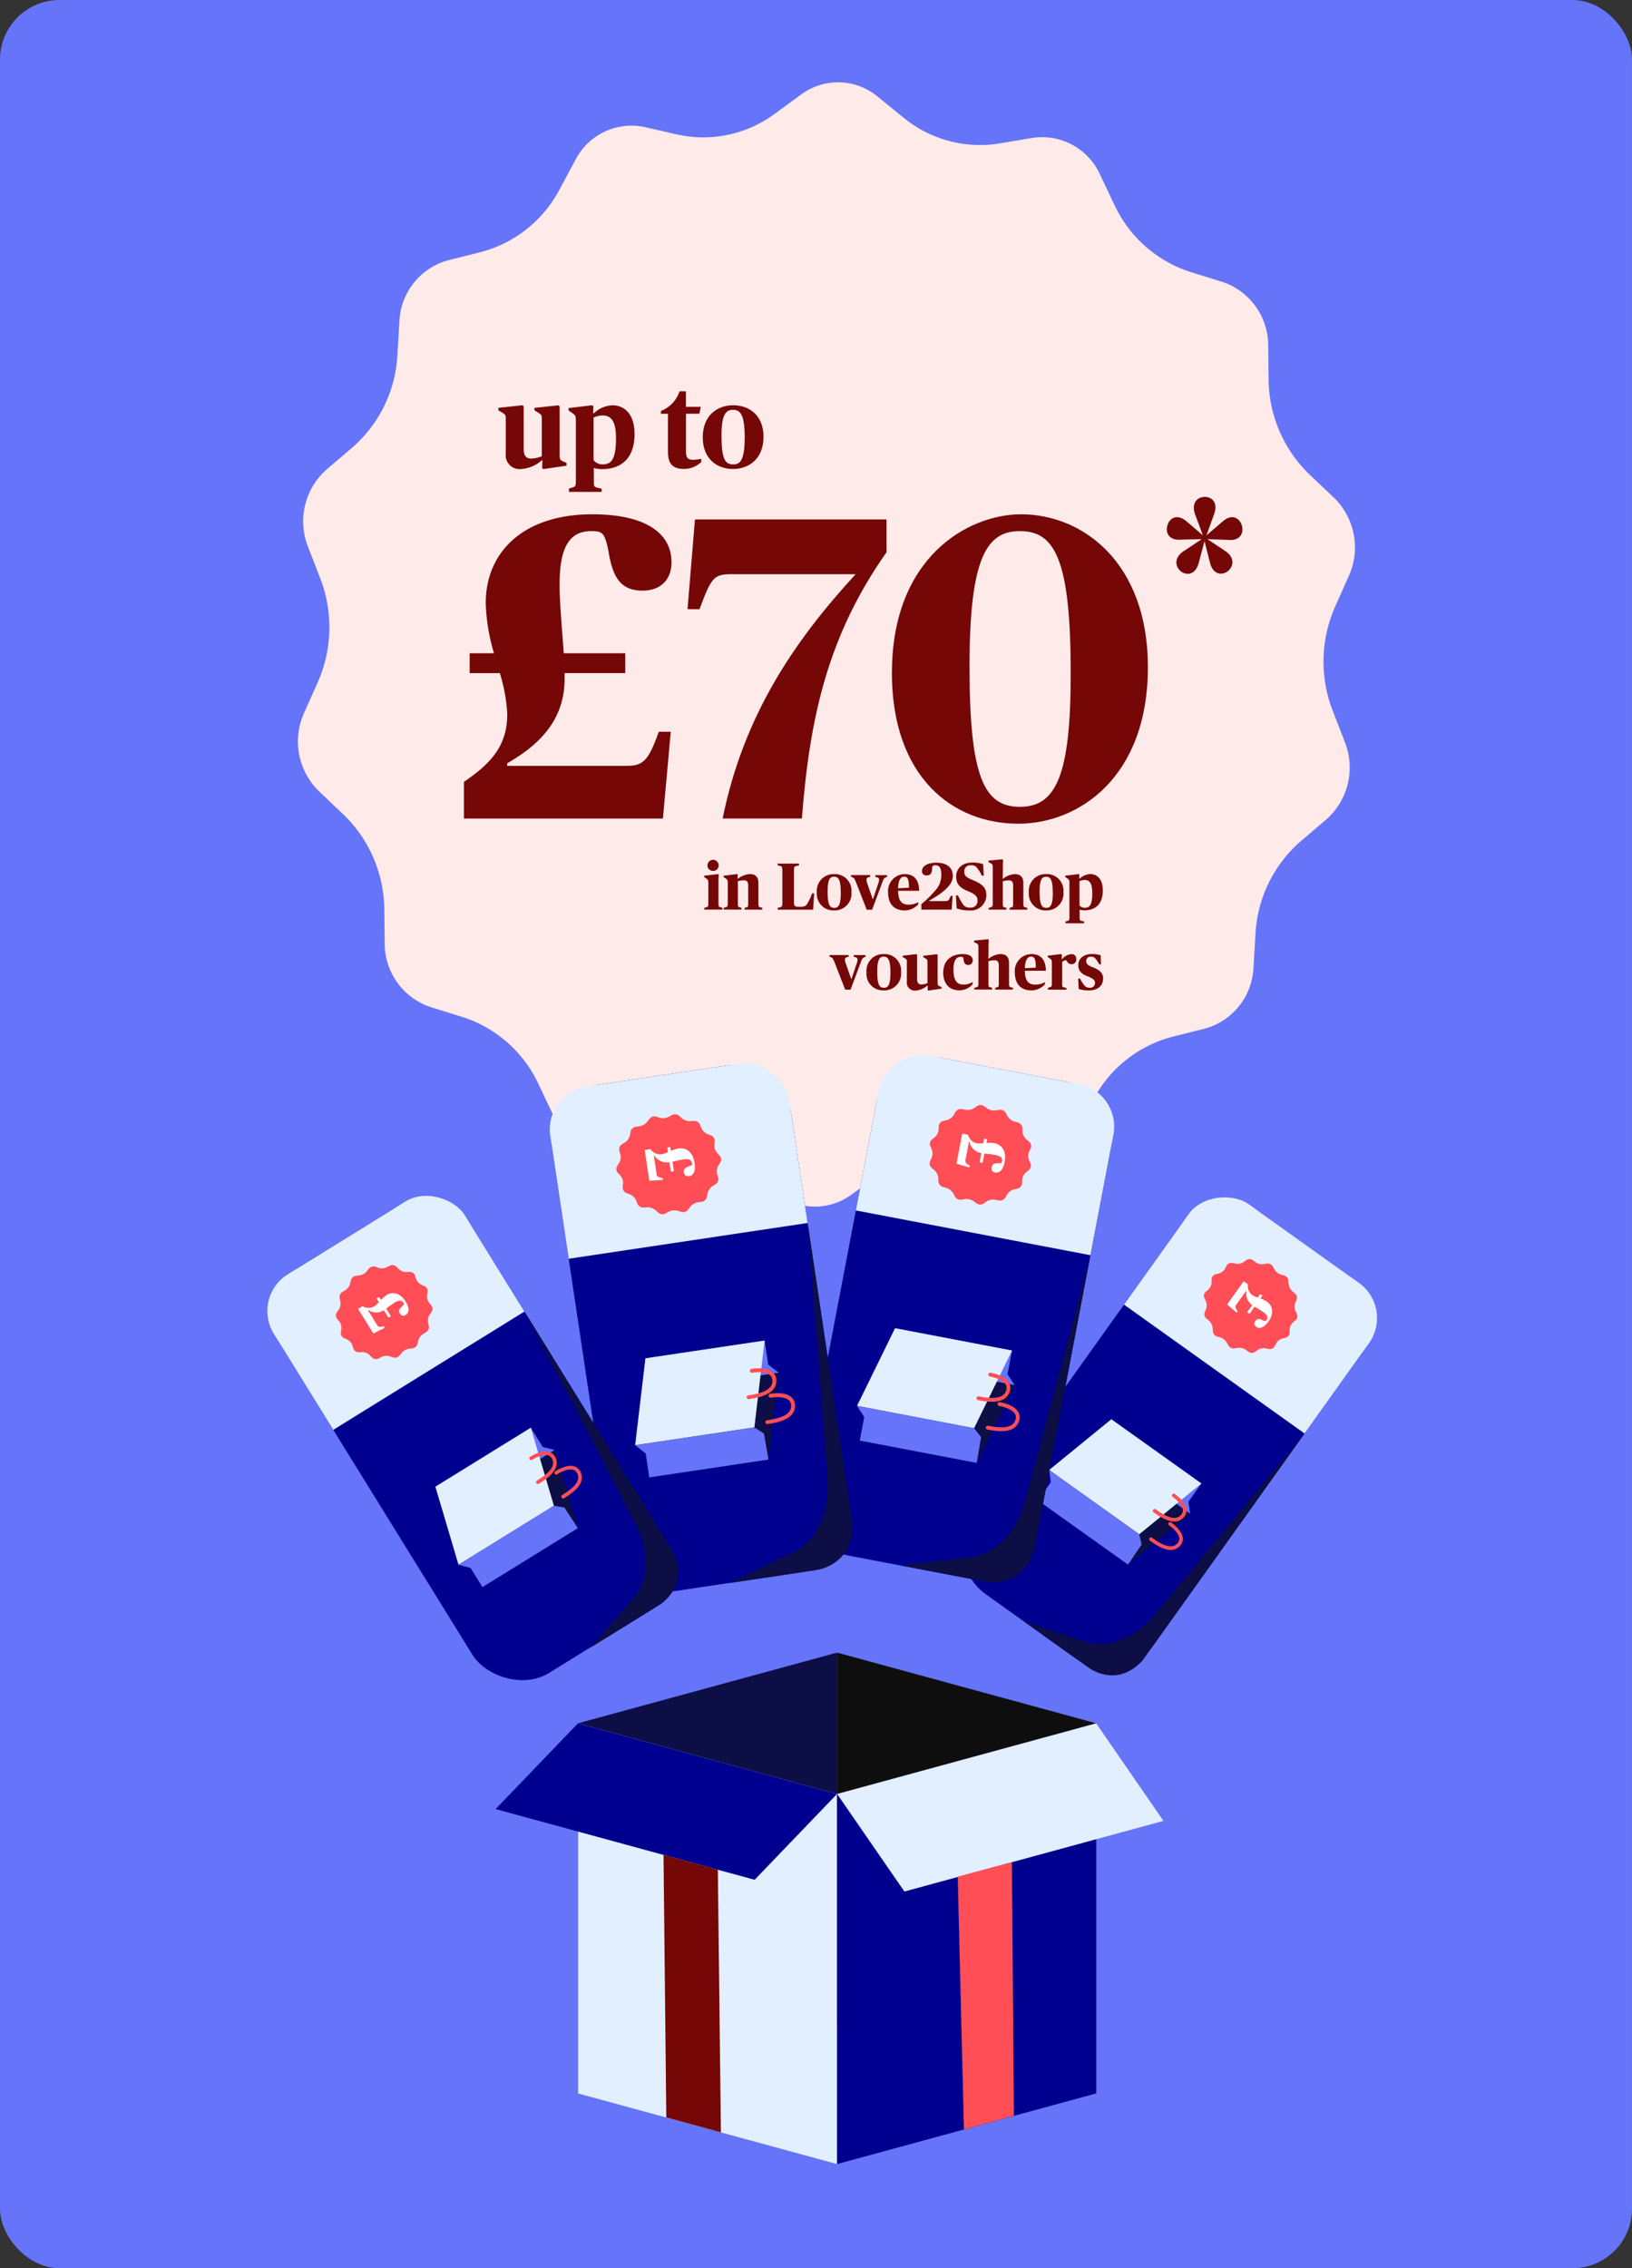 <svg xmlns="http://www.w3.org/2000/svg" xmlns:xlink="http://www.w3.org/1999/xlink" width="329" height="457.22" viewBox="0 0 329 457.22">
  <rect x="0" y="0" width="329" height="457.22" fill="#333333" stroke="none"/>
  <defs>
    <clipPath id="clip-path">
      <rect id="Rectangle_29956" data-name="Rectangle 29956" width="94.78" height="44.71" rx="8.72" transform="matrix(0.581, -0.814, 0.814, 0.581, 189.584, 315.616)" fill="none"/>
    </clipPath>
    <clipPath id="clip-path-2">
      <rect id="Rectangle_29959" data-name="Rectangle 29959" width="102.06" height="48.14" rx="8.72" transform="translate(159.677 312.18) rotate(-79.2)" fill="none"/>
    </clipPath>
    <clipPath id="clip-path-3">
      <rect id="Rectangle_29962" data-name="Rectangle 29962" width="48.7" height="103.23" rx="8.72" transform="matrix(0.989, -0.148, 0.148, 0.989, 109.644, 221.079)" fill="none"/>
    </clipPath>
    <clipPath id="clip-path-4">
      <rect id="Rectangle_29965" data-name="Rectangle 29965" width="45.33" height="96.09" rx="8.72" transform="matrix(0.85, -0.526, 0.526, 0.85, 50.615, 262.229)" fill="none"/>
    </clipPath>
  </defs>
  <g id="content_Illustration" data-name="content Illustration" transform="translate(0 -0.78)">
    <rect id="Rectangle_29953" data-name="Rectangle 29953" width="329" height="457.22" rx="12" transform="translate(0 0.78)" fill="#6574f8"/>
    <g id="Path_17964">
      <path id="Path_15978" data-name="Path 15978" d="M156.15,23.74l5.38-3.93a12.5,12.5,0,0,1,15.38.43l5.19,4.22a24.342,24.342,0,0,0,19.48,5.22l6.48-1.09a12.83,12.83,0,0,1,13.69,7.36l2.92,6.15a25.5,25.5,0,0,0,15.4,13.53l6.29,1.95a13.527,13.527,0,0,1,9.3,12.84l.08,6.86a26.922,26.922,0,0,0,8.27,19.17l4.87,4.62a13.986,13.986,0,0,1,3.05,15.77l-2.77,6.21a27.4,27.4,0,0,0-.5,21l2.47,6.36a13.947,13.947,0,0,1-3.79,15.58l-5.08,4.33A26.589,26.589,0,0,0,253.1,189l-.41,6.85a13.359,13.359,0,0,1-9.88,12.3l-6.38,1.6a25.207,25.207,0,0,0-16.02,12.66l-3.21,5.98a12.717,12.717,0,0,1-14.02,6.58l-6.42-1.46a24.191,24.191,0,0,0-19.7,4.13l-5.38,3.93a12.5,12.5,0,0,1-15.38-.43l-5.19-4.22a24.342,24.342,0,0,0-19.48-5.22l-6.48,1.09a12.83,12.83,0,0,1-13.69-7.36l-2.92-6.15a25.5,25.5,0,0,0-15.4-13.53l-6.29-1.95a13.527,13.527,0,0,1-9.3-12.84l-.08-6.86a26.922,26.922,0,0,0-8.27-19.17l-4.87-4.62a13.986,13.986,0,0,1-3.05-15.77l2.77-6.21a27.4,27.4,0,0,0,.5-21l-2.47-6.36a13.947,13.947,0,0,1,3.79-15.58l5.08-4.33a26.589,26.589,0,0,0,9.16-18.68l.41-6.85a13.347,13.347,0,0,1,9.88-12.3l6.38-1.6A25.207,25.207,0,0,0,112.8,38.97l3.21-5.98a12.7,12.7,0,0,1,14.02-6.58l6.42,1.46a24.154,24.154,0,0,0,19.7-4.13" fill="#ffeaea"/>
    </g>
    <g id="Group_38201" data-name="Group 38201">
      <path id="Path_15979" data-name="Path 15979" d="M94.67,132.46h4.91a39.742,39.742,0,0,1-1.66-10.09c0-10.44,7.74-17.92,21.47-17.92,10.9,0,15.98,3.91,15.98,9.65,0,3.66-2.33,5.74-5.82,5.74-4.57,0-6.08-2.87-6.91-8.09-.75-3.57-1.17-3.91-3.42-3.91-4.08,0-6.41,2.7-6.41,10.7,0,3.74.5,9.13.84,13.92h12.4v4H113.82v1.13c0,7.65-4.24,12.87-11.57,17.05v.52h23.89c3.33,0,4.49-.69,6.66-6.87h2.42l-1.58,17.49H93.52v-7.39c5.49-3.74,8.74-7.3,8.74-13.66a33.358,33.358,0,0,0-1.5-8.26H94.68v-4h0Z" fill="#750707"/>
      <path id="Path_15980" data-name="Path 15980" d="M172.49,116.53H147.35c-3.5,0-4,.79-6.33,7.05H138.6l1.5-18.09h38.62v6.61c-11.65,16.53-15.48,32.88-17.06,53.67H145.68c4.24-20.96,14.65-36.01,26.8-49.23h0Z" fill="#750707"/>
      <path id="Path_15981" data-name="Path 15981" d="M179.81,136.37c0-23.23,15.31-31.92,26.05-31.92,12.4,0,25.55,9.74,25.55,30.8,0,22.27-13.98,31.57-26.14,31.57-13.23,0-25.47-9.4-25.47-30.45h0Zm36.04.17c0-23.31-3.33-28.7-10.24-28.7-6.49,0-10.16,4.87-10.16,27.22s2.91,28.36,10.16,28.36,10.24-6.26,10.24-26.88Z" fill="#750707"/>
      <path id="Path_15982" data-name="Path 15982" d="M238.77,111.79l3.49-2.33-4.13.1c-2.57.21-3.25-1.47-2.76-2.94.39-1.37,1.94-2.43,3.93-.66l3.2,2.74-1.51-4.05c-.97-2.54.44-3.71,1.89-3.71s2.81,1.17,1.79,3.71l-1.46,4.05,3.2-2.74c1.94-1.78,3.49-.71,3.93.71.44,1.47-.24,3.19-2.76,2.94l-4.17-.15,3.49,2.33c2.23,1.42,1.7,3.3.58,4.16-1.17.86-3.01.71-3.59-1.88l-1.07-4.21-1.12,4.21c-.58,2.54-2.37,2.79-3.59,1.93-1.17-.91-1.6-2.79.63-4.21h0Z" fill="#750707"/>
    </g>
    <g id="Group_38202" data-name="Group 38202">
      <path id="Path_15983" data-name="Path 15983" d="M101.96,92.2V85.45c0-.99-.04-1.08-.7-1.49l-.79-.47v-.5l4.83-.52.27.22v8.59c0,1.39.52,1.94,1.54,1.94a6.452,6.452,0,0,0,2.12-.47V85.46c0-.99-.07-1.11-.72-1.49l-.77-.47V83l4.81-.52.27.22v9.53c0,1.16.07,1.3.74,1.58l.65.28v.56l-4.67.69-.25-.19.05-1.58h-.12a7.046,7.046,0,0,1-4.31,1.77,2.8,2.8,0,0,1-2.95-3.13h0Z" fill="#750707"/>
      <path id="Path_15984" data-name="Path 15984" d="M114.66,99.27l.59-.17c.74-.22.84-.33.84-1.36V85.56c0-1.02-.12-1.08-.74-1.53l-.74-.52v-.47l4.76-.56.25.17-.04,1.46h.12a5.693,5.693,0,0,1,3.79-1.63c2.14,0,4.43,1.49,4.43,5.81,0,4.91-2.75,7.06-6.52,7.06a7.315,7.315,0,0,1-1.71-.23s.02.61.02,1.44v1.2c0,1.08.07,1.18.79,1.35l.79.19v.64H114.7V99.3l-.02-.02Zm9.52-10.19c0-3.37-.97-4.55-2.69-4.55a4.486,4.486,0,0,0-1.83.42v8.59a2.27,2.27,0,0,0,1.79.85c1.79,0,2.73-.99,2.73-5.31Z" fill="#750707"/>
      <path id="Path_15985" data-name="Path 15985" d="M134.66,92.07V84.19h-1.42v-.57a6.381,6.381,0,0,0,3.75-3.96h1.29v3.13h3l-.29,1.39h-2.7v7.64c0,1.18.34,1.65,1.46,1.65a7.552,7.552,0,0,0,1.62-.22v.66a4.979,4.979,0,0,1-3.57,1.39c-2.03,0-3.13-.94-3.13-3.26v.02Z" fill="#750707"/>
      <path id="Path_15986" data-name="Path 15986" d="M141.67,88.94c0-4.53,3.07-6.47,6.11-6.47,3.28,0,6.14,2.05,6.14,6.34,0,4.53-3.02,6.51-6.14,6.51-3.28,0-6.11-2.08-6.11-6.39h0Zm8.46.12c0-4.76-.88-5.67-2.42-5.67-1.42,0-2.26,1.08-2.26,5.14,0,4.84.74,5.87,2.39,5.87,1.36,0,2.28-.83,2.28-5.36h0Z" fill="#750707"/>
    </g>
    <g id="Group_38203" data-name="Group 38203">
      <path id="Path_15987" data-name="Path 15987" d="M141.98,183.78l.33-.09c.42-.12.48-.19.48-.77v-4.18c0-.58-.07-.62-.42-.88l-.42-.3v-.26l2.81-.32.13.09c-.02.41-.05.9-.05,1.55v4.29c0,.6.05.66.47.77l.33.09v.36h-3.66v-.36h0Zm.64-8.55a1.13,1.13,0,0,1,2.26,0,1.074,1.074,0,0,1-1.13,1.1A1.086,1.086,0,0,1,142.62,175.23Z" fill="#750707"/>
      <path id="Path_15988" data-name="Path 15988" d="M145.9,183.78l.33-.09c.42-.12.48-.19.48-.77v-4.18c0-.58-.07-.62-.42-.88l-.42-.3v-.26l2.71-.32.14.09-.02.86h.05a4.2,4.2,0,0,1,2.46-.95c1.09,0,1.68.59,1.68,1.8v4.14c0,.59.05.66.46.77l.33.09v.36H150.1v-.36l.31-.08c.39-.11.42-.15.42-.78v-3.61c0-.82-.28-1.08-.89-1.08a5.732,5.732,0,0,0-1.19.17v4.51c0,.65.04.67.42.78l.31.08v.36H145.9v-.36h0Z" fill="#750707"/>
      <path id="Path_15989" data-name="Path 15989" d="M156.78,183.77l.44-.09c.38-.09.5-.16.5-.98v-6.4c0-.82-.12-.89-.5-.98l-.44-.09v-.37h4.29v.37l-.51.11c-.41.09-.5.15-.5.97v6.08c0,1.02.04,1.18,1.12,1.18s1.26-.13,1.65-.77a10.912,10.912,0,0,0,.89-1.94h.41l-.21,3.29h-7.13v-.39Z" fill="#750707"/>
      <path id="Path_15990" data-name="Path 15990" d="M164.67,180.66a3.371,3.371,0,0,1,3.48-3.68,3.331,3.331,0,0,1,3.49,3.61,3.384,3.384,0,0,1-3.49,3.71,3.338,3.338,0,0,1-3.48-3.64Zm4.82.08c0-2.71-.5-3.23-1.37-3.23-.81,0-1.28.62-1.28,2.93,0,2.75.42,3.34,1.36,3.34.77,0,1.3-.47,1.3-3.04h0Z" fill="#750707"/>
      <path id="Path_15991" data-name="Path 15991" d="M172.58,178.67c-.3-.77-.44-.95-.77-1.06l-.24-.08v-.35h3.86v.35l-.35.09a.49.49,0,0,0-.4.55,2.71,2.71,0,0,0,.17.73l1.08,3.1H176l1.04-3.1a2.2,2.2,0,0,0,.17-.75.471.471,0,0,0-.4-.52l-.35-.09v-.35h2.37v.35l-.24.08c-.33.12-.48.32-.79,1.21l-1.99,5.33h-1.09l-2.13-5.48h0Z" fill="#750707"/>
      <path id="Path_15992" data-name="Path 15992" d="M179.03,180.62a3.4,3.4,0,0,1,3.35-3.64c1.7,0,2.88.93,2.91,3.36h-4.24c.04,2.2.84,2.8,2.16,2.8a3.808,3.808,0,0,0,1.89-.51v.45a3.69,3.69,0,0,1-2.72,1.22c-2.23,0-3.35-1.4-3.35-3.68h0Zm2.02-.78,2.19-.12c0-1.62-.21-2.22-.98-2.22-.65,0-1.17.65-1.22,2.33h0Z" fill="#750707"/>
      <path id="Path_15993" data-name="Path 15993" d="M185.72,183.05a20.633,20.633,0,0,0,2.7-2.63,4.53,4.53,0,0,0,1.34-3.33c0-1.48-.48-1.89-1.17-1.89-.54,0-.67.17-.69.66-.04,1.08-.38,1.38-1.12,1.38a.824.824,0,0,1-.91-.9c0-.88.98-1.66,2.93-1.66s3.28.89,3.28,2.7c0,1.9-2.19,3.49-4.77,4.96v.08h3.23c.65,0,.73-.12,1.13-1.06h.37l-.19,2.78h-6.11v-1.09h-.02Z" fill="#750707"/>
      <path id="Path_15994" data-name="Path 15994" d="M192.86,183.87l-.16-2.59h.41a13.038,13.038,0,0,0,.96,1.7,1.538,1.538,0,0,0,1.51.75,1.322,1.322,0,0,0,1.48-1.42c0-.79-.4-1.26-1.9-1.88-1.84-.74-2.4-1.6-2.4-2.97,0-1.64,1.27-2.8,3.18-2.8a6.058,6.058,0,0,1,2.26.32l.12,2.3h-.4a6.5,6.5,0,0,0-.9-1.48,1.277,1.277,0,0,0-1.26-.59,1.191,1.191,0,0,0-1.36,1.27c0,.74.24,1.12,1.73,1.72,1.98.8,2.71,1.62,2.71,2.97a3.093,3.093,0,0,1-3.39,3.13,6.815,6.815,0,0,1-2.62-.43h.02Z" fill="#750707"/>
      <path id="Path_15995" data-name="Path 15995" d="M199.32,183.78l.33-.09c.42-.12.48-.19.48-.77v-7.2c0-.66-.04-.73-.4-.91l-.47-.24v-.31l2.82-.26.14.11s-.05.67-.05,1.57v.91c0,.74-.04,1.33-.04,1.33h.07a4.156,4.156,0,0,1,2.42-.93c1.09,0,1.68.59,1.68,1.8v4.14c0,.59.05.66.46.77l.33.09v.36h-3.58v-.36l.31-.08c.39-.11.42-.15.42-.78v-3.61c0-.82-.28-1.08-.89-1.08a5.732,5.732,0,0,0-1.19.17v4.51c0,.65.04.67.42.78l.31.08v.36h-3.58v-.36h0Z" fill="#750707"/>
      <path id="Path_15996" data-name="Path 15996" d="M207.41,180.66a3.371,3.371,0,0,1,3.48-3.68,3.331,3.331,0,0,1,3.49,3.61,3.384,3.384,0,0,1-3.49,3.71,3.338,3.338,0,0,1-3.48-3.64Zm4.82.08c0-2.71-.5-3.23-1.37-3.23-.81,0-1.28.62-1.28,2.93,0,2.75.42,3.34,1.36,3.34.77,0,1.3-.47,1.3-3.04h0Z" fill="#750707"/>
      <path id="Path_15997" data-name="Path 15997" d="M214.78,186.54l.33-.09c.42-.12.48-.19.48-.78v-6.93c0-.58-.07-.62-.42-.88l-.42-.3v-.26l2.71-.32.14.09-.02.84h.07a3.217,3.217,0,0,1,2.16-.93c1.22,0,2.51.84,2.51,3.3,0,2.8-1.56,4.01-3.71,4.01a4.261,4.261,0,0,1-.98-.13s.02.35.02.82v.69c0,.62.04.67.45.76l.45.11v.36H214.8v-.36h0Zm5.41-5.79c0-1.92-.55-2.59-1.53-2.59a2.5,2.5,0,0,0-1.04.24v4.89a1.3,1.3,0,0,0,1.02.48c1.02,0,1.56-.56,1.56-3.02Z" fill="#750707"/>
      <path id="Path_15998" data-name="Path 15998" d="M168.24,194.78c-.3-.77-.44-.95-.77-1.06l-.24-.08v-.35h3.86v.35l-.35.09a.49.49,0,0,0-.4.55,2.71,2.71,0,0,0,.17.73l1.08,3.1h.07l1.04-3.1a2.2,2.2,0,0,0,.17-.75.477.477,0,0,0-.4-.52l-.35-.09v-.35h2.37v.35l-.24.08c-.33.12-.48.32-.79,1.21l-1.99,5.33h-1.09l-2.13-5.48h0Z" fill="#750707"/>
      <path id="Path_15999" data-name="Path 15999" d="M174.68,196.78a3.371,3.371,0,0,1,3.48-3.68,3.331,3.331,0,0,1,3.49,3.61,3.384,3.384,0,0,1-3.49,3.71,3.338,3.338,0,0,1-3.48-3.64Zm4.82.07c0-2.71-.5-3.23-1.37-3.23-.81,0-1.28.62-1.28,2.93,0,2.75.42,3.34,1.36,3.34.77,0,1.3-.47,1.3-3.04h0Z" fill="#750707"/>
      <path id="Path_16000" data-name="Path 16000" d="M182.82,198.64V194.8c0-.56-.02-.62-.4-.84l-.45-.26v-.28l2.75-.3.16.12v4.89c0,.79.3,1.1.88,1.1a4.27,4.27,0,0,0,1.21-.26v-4.15c0-.56-.04-.63-.41-.84l-.44-.26v-.28l2.74-.3.16.12v5.43c0,.66.04.74.42.9l.37.16v.32l-2.66.39-.14-.11.02-.9h-.07a4.022,4.022,0,0,1-2.46,1.01,1.588,1.588,0,0,1-1.68-1.79v-.02Z" fill="#750707"/>
      <path id="Path_16001" data-name="Path 16001" d="M190.16,196.79c0-2.8,2.11-3.69,3.9-3.69,1.27,0,2.04.43,2.04,1.25a.879.879,0,0,1-.91.94c-.67,0-.88-.48-.93-1.05-.07-.51-.14-.59-.56-.59-.72,0-1.49.45-1.49,2.56,0,1.98.56,3.04,2,3.04a3.732,3.732,0,0,0,1.86-.5v.43a3.436,3.436,0,0,1-2.7,1.22c-2.08,0-3.23-1.42-3.23-3.62h0Z" fill="#750707"/>
      <path id="Path_16002" data-name="Path 16002" d="M196.43,199.9l.33-.09c.42-.12.48-.19.48-.77v-7.2c0-.66-.04-.73-.4-.91l-.47-.24v-.31l2.82-.27.14.11s-.05.67-.05,1.57v.91c0,.74-.04,1.33-.04,1.33h.07a4.156,4.156,0,0,1,2.42-.93c1.09,0,1.68.59,1.68,1.8v4.14c0,.59.05.66.46.77l.33.09v.36h-3.58v-.36l.31-.08c.39-.11.42-.15.42-.78v-3.61c0-.82-.28-1.08-.89-1.08a5.732,5.732,0,0,0-1.19.17v4.51c0,.65.04.67.42.78l.31.08v.36h-3.58v-.36h0Z" fill="#750707"/>
      <path id="Path_16003" data-name="Path 16003" d="M204.58,196.74a3.4,3.4,0,0,1,3.35-3.64c1.7,0,2.88.93,2.91,3.36H206.6c.04,2.2.84,2.8,2.16,2.8a3.808,3.808,0,0,0,1.89-.51v.45a3.69,3.69,0,0,1-2.72,1.22c-2.23,0-3.35-1.4-3.35-3.68h0Zm2.04-.79,2.19-.12c0-1.62-.21-2.22-.98-2.22-.65,0-1.17.65-1.22,2.33h0Z" fill="#750707"/>
      <path id="Path_16004" data-name="Path 16004" d="M211.24,199.9l.33-.09c.42-.12.48-.19.48-.77v-4.18c0-.58-.07-.62-.42-.88l-.42-.3v-.26l2.71-.32.14.11-.02.93h.05a2.825,2.825,0,0,1,1.88-1.03.906.906,0,0,1,.99,1.01.892.892,0,0,1-.89,1.01.925.925,0,0,1-.98-.6.255.255,0,0,0-.27-.17,1.121,1.121,0,0,0-.7.35v4.35c0,.63.05.69.44.77l.42.09v.36h-3.71v-.36h-.02Z" fill="#750707"/>
      <path id="Path_16005" data-name="Path 16005" d="M217.45,200.13l-.09-2.09h.36a7.6,7.6,0,0,0,.84,1.33,1.239,1.239,0,0,0,1.12.51.949.949,0,0,0,1.07-.95c0-.61-.39-.9-1.53-1.36-1.16-.45-1.84-1.05-1.84-2.22,0-1.27.98-2.26,2.74-2.26a5.184,5.184,0,0,1,1.76.26l.07,1.83h-.35a5.716,5.716,0,0,0-.73-1.12,1.1,1.1,0,0,0-.98-.43.833.833,0,0,0-.91.88c0,.51.24.84,1.27,1.23,1.54.59,2.13,1.23,2.13,2.28,0,1.41-1.02,2.41-2.89,2.41a7.288,7.288,0,0,1-2.02-.28l-.02-.02Z" fill="#750707"/>
    </g>
    <g id="Group_38206" data-name="Group 38206">
      <rect id="Rectangle_29954" data-name="Rectangle 29954" width="94.78" height="44.71" rx="11.23" transform="matrix(0.581, -0.814, 0.814, 0.581, 189.584, 315.616)" fill="#00008f"/>
      <g id="Group_38204" data-name="Group 38204" clip-path="url(#clip-path)">
        <rect id="Rectangle_29955" data-name="Rectangle 29955" width="37.21" height="63.54" transform="matrix(0.581, -0.814, 0.814, 0.581, 220.604, 259.488)" fill="#e2efff"/>
      </g>
      <g id="Path_17964-2">
        <path id="Path_16006" data-name="Path 16006" d="M259.98,268.84v.57a1.088,1.088,0,0,1-.84,1.03l-.55.14a2.051,2.051,0,0,0-1.36,1.07l-.26.5a1.108,1.108,0,0,1-1.21.56l-.57-.12a2.175,2.175,0,0,0-1.72.36l-.45.33a1.172,1.172,0,0,1-1.36-.02l-.47-.35a2.317,2.317,0,0,0-1.75-.42l-.57.1a1.228,1.228,0,0,1-1.24-.6l-.28-.51a2.323,2.323,0,0,0-1.41-1.12l-.56-.16a1.218,1.218,0,0,1-.88-1.07l-.03-.57a2.33,2.33,0,0,0-.81-1.6l-.45-.38a1.15,1.15,0,0,1-.33-1.32l.22-.52a2.178,2.178,0,0,0-.04-1.75l-.25-.53a1.086,1.086,0,0,1,.27-1.3l.43-.36a2.094,2.094,0,0,0,.74-1.56v-.57a1.088,1.088,0,0,1,.84-1.03l.55-.14a2.051,2.051,0,0,0,1.36-1.07l.26-.5a1.116,1.116,0,0,1,1.22-.56l.57.12a2.175,2.175,0,0,0,1.72-.36l.45-.33a1.172,1.172,0,0,1,1.36.02l.47.35a2.317,2.317,0,0,0,1.75.42l.57-.1a1.228,1.228,0,0,1,1.24.6l.28.51a2.323,2.323,0,0,0,1.41,1.12l.56.16a1.218,1.218,0,0,1,.88,1.07l.03.57a2.33,2.33,0,0,0,.81,1.6l.45.38a1.15,1.15,0,0,1,.33,1.32l-.22.52a2.178,2.178,0,0,0,.04,1.75l.25.53a1.086,1.086,0,0,1-.27,1.3l-.43.36a2.094,2.094,0,0,0-.74,1.56" fill="#ff4e56"/>
      </g>
      <path id="Path_16007" data-name="Path 16007" d="M254.49,261.95l-.41.57a5.6,5.6,0,0,1,1.32.65c1.22.87,1.45,2.39.31,4-.91,1.27-1.79,1.54-2.46,1.06a.762.762,0,0,1-.18-1.16c.38-.54.84-.47,1.52-.13.48.21.55.19.74-.07.34-.48.22-.98-.71-1.64-.44-.31-1.11-.7-1.7-1.06l-1.03,1.45-.46-.33,1.02-1.43-.13-.09a2.752,2.752,0,0,1-1.03-2.77l-.06-.04-1.99,2.79c-.27.39-.29.58.25,1.35l-.2.28-1.91-1.64,3.34-4.68.86.61a2.236,2.236,0,0,0,.87,2.16,4.265,4.265,0,0,0,1.09.51l.5-.71.46.33h-.02Z" fill="#fff"/>
      <g id="Group_38205" data-name="Group 38205">
        <path id="Path_16008" data-name="Path 16008" d="M239.93,305.93l-.36-2.44,2.63-3.67-18.17-12.95-1.79,2.51-1.86,2.6Z" fill="#6574f8"/>
        <path id="Path_16009" data-name="Path 16009" d="M239.93,305.93,227.4,316.17l-18.17-12.95,12.54-10.24Z" fill="#0c0e45"/>
        <path id="Path_16010" data-name="Path 16010" d="M211.5,297.1l12.53-10.23,18.16,12.95-12.53,10.24Z" fill="#e2efff"/>
        <path id="Path_16011" data-name="Path 16011" d="M211.5,297.1l.34,2.47-2.61,3.65,18.17,12.95,2.74-4.05-.48-2.06Z" fill="#6574f8"/>
        <path id="Path_16012" data-name="Path 16012" d="M232.47,305.1a.347.347,0,0,1,.5-.08c1.62,1.16,3.65,2.36,4.87,1.36a1.42,1.42,0,0,0,.63-1.18c-.02-.77-.8-1.78-2.07-2.68a.347.347,0,0,1-.08-.5.355.355,0,0,1,.5-.08c.86.62,2.32,1.85,2.37,3.24a2.131,2.131,0,0,1-.89,1.76c-1.8,1.49-4.57-.48-5.75-1.32a.347.347,0,0,1-.08-.5h0Z" fill="#ff4e56"/>
        <path id="Path_16013" data-name="Path 16013" d="M231.74,310.83a.347.347,0,0,1,.5-.08c1.62,1.16,3.65,2.36,4.87,1.36a1.42,1.42,0,0,0,.63-1.18c-.02-.77-.8-1.78-2.07-2.68a.347.347,0,0,1-.08-.5.355.355,0,0,1,.5-.08c.86.62,2.32,1.86,2.37,3.24a2.157,2.157,0,0,1-.89,1.76c-1.8,1.49-4.57-.48-5.75-1.32a.347.347,0,0,1-.08-.5h0Z" fill="#ff4e56"/>
      </g>
      <path id="Path_16014" data-name="Path 16014" d="M206.4,327.63l13.09,9.34s5.54,4.26,10.83-1.46l32.67-45.78s-21.75,26.34-30.41,36.78c-2.37,2.85-7.86,7.17-13.98,5.14s-12.2-4.01-12.2-4.01h0Z" fill="#0c0e45"/>
    </g>
    <g id="Group_38208" data-name="Group 38208">
      <g id="Group_38207" data-name="Group 38207">
        <path id="Path_16015" data-name="Path 16015" d="M168.75,333.91l-52.23,14.25v74.6l52.23-14.25Z" fill="#0c0e45"/>
        <path id="Path_16016" data-name="Path 16016" d="M168.75,333.91l52.23,14.25v74.6l-52.23-14.25Z" fill="#0e0e0e"/>
        <path id="Path_16017" data-name="Path 16017" d="M168.75,437.01l-52.23-14.24V348.16l52.23,14.24Z" fill="#e2efff"/>
        <path id="Path_16018" data-name="Path 16018" d="M168.75,437.01l52.23-14.24V348.16L168.75,362.4Z" fill="#00008f"/>
        <path id="Path_16019" data-name="Path 16019" d="M152.13,379.7,99.91,365.45l16.61-17.29,52.23,14.24Z" fill="#00008f"/>
        <path id="Path_16020" data-name="Path 16020" d="M182.32,382.07l52.22-14.24-13.56-19.67L168.75,362.4Z" fill="#e2efff"/>
      </g>
      <path id="Path_16021" data-name="Path 16021" d="M144.71,377.67l.62,52.95-11.01-3.01-.56-52.93Z" fill="#750707"/>
      <path id="Path_16022" data-name="Path 16022" d="M203.99,376.16l.41,51.12-10.08,2.76-1.25-50.97Z" fill="#ff4e56"/>
    </g>
    <g id="Group_38211" data-name="Group 38211">
      <rect id="Rectangle_29957" data-name="Rectangle 29957" width="102.06" height="48.14" rx="11.23" transform="translate(159.677 312.18) rotate(-79.2)" fill="#00008f"/>
      <g id="Group_38209" data-name="Group 38209" clip-path="url(#clip-path-2)">
        <rect id="Rectangle_29958" data-name="Rectangle 29958" width="40.07" height="68.41" transform="translate(164.774 243.298) rotate(-79.2)" fill="#e2efff"/>
      </g>
      <g id="Path_17964-3">
        <path id="Path_16023" data-name="Path 16023" d="M207.48,234.71l.25.56a1.158,1.158,0,0,1-.34,1.38l-.48.39a2.224,2.224,0,0,0-.85,1.65l-.02.6a1.189,1.189,0,0,1-.93,1.09l-.61.14a2.334,2.334,0,0,0-1.52,1.12l-.3.53a1.26,1.26,0,0,1-1.34.59l-.62-.12a2.5,2.5,0,0,0-1.89.37l-.51.35a1.277,1.277,0,0,1-1.48-.03l-.5-.37a2.49,2.49,0,0,0-1.89-.45l-.62.1a1.277,1.277,0,0,1-1.33-.65l-.29-.55a2.447,2.447,0,0,0-1.51-1.19l-.61-.17a1.243,1.243,0,0,1-.92-1.13l-.02-.6a2.323,2.323,0,0,0-.83-1.7l-.48-.41a1.178,1.178,0,0,1-.32-1.4l.26-.55a2.276,2.276,0,0,0,.02-1.86l-.25-.56a1.158,1.158,0,0,1,.34-1.38l.48-.39a2.224,2.224,0,0,0,.85-1.65l.02-.6a1.18,1.18,0,0,1,.93-1.09l.61-.14a2.334,2.334,0,0,0,1.52-1.12l.3-.53a1.26,1.26,0,0,1,1.34-.59l.62.12a2.5,2.5,0,0,0,1.89-.37l.51-.35a1.277,1.277,0,0,1,1.48.03l.5.37a2.49,2.49,0,0,0,1.89.45l.62-.1a1.277,1.277,0,0,1,1.33.65l.29.55a2.447,2.447,0,0,0,1.51,1.19l.61.17a1.243,1.243,0,0,1,.92,1.13l.02.6a2.323,2.323,0,0,0,.83,1.7l.48.41a1.178,1.178,0,0,1,.32,1.4l-.26.55a2.276,2.276,0,0,0-.02,1.86" fill="#ff4e56"/>
      </g>
      <path id="Path_16024" data-name="Path 16024" d="M199,230.44l-.14.74a6.367,6.367,0,0,1,1.58.04c1.58.3,2.49,1.69,2.09,3.77-.31,1.65-1.06,2.31-1.93,2.14a.831.831,0,0,1-.7-1.05c.13-.69.61-.84,1.42-.81.56,0,.63-.07.69-.41.12-.62-.22-1.05-1.44-1.28-.57-.11-1.4-.19-2.13-.27l-.36,1.88-.6-.12.36-1.85-.17-.03a2.955,2.955,0,0,1-2.25-2.25l-.08-.02-.69,3.62c-.1.5-.02.7.85,1.21l-.07.36-2.61-.74,1.16-6.08,1.12.22c.41.94.85,1.54,1.82,1.72a4.69,4.69,0,0,0,1.3,0l.17-.92.6.12h0Z" fill="#fff"/>
      <g id="Group_38210" data-name="Group 38210">
        <path id="Path_16025" data-name="Path 16025" d="M204.56,280.01l-1.45-2.22.91-4.77-23.59-4.5-.62,3.26-.64,3.4Z" fill="#6574f8"/>
        <path id="Path_16026" data-name="Path 16026" d="M204.56,280.01l-7.65,15.66-23.59-4.5,7.65-15.66Z" fill="#0c0e45"/>
        <path id="Path_16027" data-name="Path 16027" d="M172.77,284.17l7.66-15.65,23.59,4.5-7.65,15.66Z" fill="#e2efff"/>
        <path id="Path_16028" data-name="Path 16028" d="M172.77,284.17l1.45,2.26-.9,4.74,23.59,4.5.87-5.2-1.41-1.79Z" fill="#6574f8"/>
        <path id="Path_16029" data-name="Path 16029" d="M196.88,282.56a.386.386,0,0,1,.45-.31c2.11.41,4.62.67,5.37-.87a1.549,1.549,0,0,0,.08-1.44c-.37-.74-1.58-1.37-3.23-1.69a.386.386,0,0,1,.14-.76c1.12.22,3.1.77,3.77,2.1a2.3,2.3,0,0,1-.08,2.13c-1.1,2.27-4.68,1.58-6.21,1.29a.386.386,0,0,1-.31-.45h0Z" fill="#ff4e56"/>
        <path id="Path_16030" data-name="Path 16030" d="M198.75,288.49a.386.386,0,0,1,.45-.31c2.11.41,4.62.67,5.37-.87a1.549,1.549,0,0,0,.08-1.44c-.37-.74-1.58-1.37-3.23-1.69a.386.386,0,0,1,.14-.76c1.12.22,3.1.77,3.77,2.1a2.3,2.3,0,0,1-.08,2.13c-1.1,2.27-4.68,1.58-6.21,1.29a.386.386,0,0,1-.31-.45h0Z" fill="#ff4e56"/>
      </g>
      <path id="Path_16031" data-name="Path 16031" d="M181.53,316.33l17.01,3.24s7.35,1.67,9.93-6.3l11.36-59.49s-9.42,35.55-13.2,49.66c-1.03,3.85-4.46,10.55-11.36,11.32s-13.74,1.56-13.74,1.56h0Z" fill="#0c0e45"/>
    </g>
    <g id="Group_38214" data-name="Group 38214">
      <rect id="Rectangle_29960" data-name="Rectangle 29960" width="48.7" height="103.23" rx="11.23" transform="matrix(0.989, -0.148, 0.148, 0.989, 109.644, 221.079)" fill="#00008f"/>
      <g id="Group_38212" data-name="Group 38212" clip-path="url(#clip-path-3)">
        <rect id="Rectangle_29961" data-name="Rectangle 29961" width="69.21" height="40.52" transform="matrix(0.989, -0.148, 0.148, 0.989, 100.726, 215.628)" fill="#e2efff"/>
      </g>
      <g id="Path_17964-4">
        <path id="Path_16032" data-name="Path 16032" d="M144.64,233.27l.42.45a1.163,1.163,0,0,1,.13,1.43l-.33.53a2.247,2.247,0,0,0-.26,1.87l.17.59a1.208,1.208,0,0,1-.53,1.36l-.54.34a2.378,2.378,0,0,0-1.08,1.59l-.11.6a1.265,1.265,0,0,1-1.08,1.01l-.64.08a2.539,2.539,0,0,0-1.69.98l-.37.5a1.287,1.287,0,0,1-1.43.46l-.61-.18a2.545,2.545,0,0,0-1.95.2l-.56.31a1.314,1.314,0,0,1-1.49-.17l-.46-.42a2.507,2.507,0,0,0-1.84-.64l-.64.04a1.263,1.263,0,0,1-1.26-.78l-.22-.57a2.362,2.362,0,0,0-1.36-1.34l-.6-.23a1.177,1.177,0,0,1-.77-1.22l.06-.61a2.26,2.26,0,0,0-.61-1.78l-.42-.45a1.163,1.163,0,0,1-.13-1.43l.33-.53a2.247,2.247,0,0,0,.26-1.87l-.17-.59a1.208,1.208,0,0,1,.53-1.36l.54-.34a2.379,2.379,0,0,0,1.08-1.59l.11-.6a1.265,1.265,0,0,1,1.08-1.01l.64-.08a2.539,2.539,0,0,0,1.69-.98l.37-.5a1.287,1.287,0,0,1,1.43-.46l.61.18a2.545,2.545,0,0,0,1.95-.2l.56-.31a1.314,1.314,0,0,1,1.49.17l.46.42a2.507,2.507,0,0,0,1.84.64l.64-.04a1.263,1.263,0,0,1,1.26.78l.22.57a2.362,2.362,0,0,0,1.36,1.34l.6.23a1.177,1.177,0,0,1,.77,1.22l-.06.61a2.26,2.26,0,0,0,.61,1.78" fill="#ff4e56"/>
      </g>
      <path id="Path_16033" data-name="Path 16033" d="M135.12,232.02l.12.76a6.551,6.551,0,0,1,1.52-.49c1.61-.24,2.94.78,3.26,2.9.25,1.68-.24,2.56-1.12,2.69a.836.836,0,0,1-1.02-.77c-.11-.7.31-1,1.09-1.25.54-.2.58-.27.53-.62-.09-.63-.56-.93-1.8-.74-.58.08-1.4.29-2.13.45l.29,1.91-.62.09-.28-1.89-.17.02a3.012,3.012,0,0,1-2.9-1.39h-.08l.55,3.7c.07.51.22.68,1.22.87l.06.37-2.74.16-.93-6.2,1.14-.17a2.431,2.431,0,0,0,2.31,1.03,5.5,5.5,0,0,0,1.24-.42l-.14-.93.62-.09h-.02Z" fill="#fff"/>
      <g id="Group_38213" data-name="Group 38213">
        <path id="Path_16034" data-name="Path 16034" d="M157,277.5l-2.13-1.65-.72-4.84-24.03,3.58.5,3.32.51,3.45Z" fill="#6574f8"/>
        <path id="Path_16035" data-name="Path 16035" d="M157,277.5,154.92,295l-24.03,3.59,2.08-17.5Z" fill="#0c0e45"/>
        <path id="Path_16036" data-name="Path 16036" d="M128.04,292.1l2.07-17.51,24.03-3.58-2.06,17.5Z" fill="#e2efff"/>
        <path id="Path_16037" data-name="Path 16037" d="M128.04,292.1l2.13,1.67.72,4.82L154.92,295l-.91-5.25-1.93-1.24Z" fill="#6574f8"/>
        <path id="Path_16038" data-name="Path 16038" d="M150.52,282.5a.4.4,0,0,1,.33-.45c2.15-.32,4.64-.91,4.84-2.62a1.57,1.57,0,0,0-.4-1.4c-.6-.59-1.97-.79-3.65-.54a.395.395,0,1,1-.12-.78c1.14-.17,3.23-.3,4.31.74a2.324,2.324,0,0,1,.64,2.05c-.29,2.53-3.95,3.08-5.5,3.31a.4.4,0,0,1-.45-.33h0Z" fill="#ff4e56"/>
        <path id="Path_16039" data-name="Path 16039" d="M154.29,287.53a.4.4,0,0,1,.33-.45c2.15-.32,4.64-.91,4.84-2.62a1.57,1.57,0,0,0-.4-1.4c-.6-.59-1.97-.79-3.65-.54a.395.395,0,1,1-.12-.78c1.14-.17,3.23-.3,4.31.74a2.324,2.324,0,0,1,.64,2.05c-.29,2.53-3.95,3.08-5.5,3.31a.4.4,0,0,1-.45-.33h0Z" fill="#ff4e56"/>
      </g>
      <path id="Path_16040" data-name="Path 16040" d="M147.15,319.88l17.33-2.59s7.57-.86,7.38-9.34l-9.04-60.59s2.9,37.09,4,51.82c.3,4.03-.73,11.56-7.06,14.6s-12.6,6.09-12.6,6.09h0Z" fill="#0c0e45"/>
    </g>
    <g id="Group_38217" data-name="Group 38217">
      <rect id="Rectangle_29963" data-name="Rectangle 29963" width="45.33" height="96.09" rx="11.23" transform="matrix(0.85, -0.526, 0.526, 0.85, 50.615, 262.229)" fill="#00008f"/>
      <g id="Group_38215" data-name="Group 38215" clip-path="url(#clip-path-4)">
        <rect id="Rectangle_29964" data-name="Rectangle 29964" width="64.42" height="37.73" transform="matrix(0.85, -0.526, 0.526, 0.85, 40.995, 260.861)" fill="#e2efff"/>
      </g>
      <g id="Path_17964-5">
        <path id="Path_16041" data-name="Path 16041" d="M85.02,259.79l.53.23a1.1,1.1,0,0,1,.65,1.17l-.09.57a2.135,2.135,0,0,0,.46,1.7l.36.44a1.125,1.125,0,0,1,.05,1.35l-.33.49a2.2,2.2,0,0,0-.34,1.75l.13.56a1.2,1.2,0,0,1-.55,1.27l-.51.31a2.37,2.37,0,0,0-1.08,1.46l-.13.57a1.2,1.2,0,0,1-1.05.92l-.59.07a2.361,2.361,0,0,0-1.6.89l-.37.46a1.212,1.212,0,0,1-1.34.4l-.55-.19a2.261,2.261,0,0,0-1.8.13l-.53.27a1.165,1.165,0,0,1-1.36-.21l-.4-.41a2.2,2.2,0,0,0-1.65-.65l-.59.02a1.107,1.107,0,0,1-1.11-.76l-.17-.55a2.121,2.121,0,0,0-1.17-1.3l-.53-.23a1.1,1.1,0,0,1-.65-1.17l.09-.57a2.135,2.135,0,0,0-.46-1.7l-.36-.44a1.139,1.139,0,0,1-.05-1.36l.33-.49a2.2,2.2,0,0,0,.34-1.75l-.13-.56a1.2,1.2,0,0,1,.55-1.27l.51-.31a2.37,2.37,0,0,0,1.08-1.46l.13-.57a1.2,1.2,0,0,1,1.05-.92l.59-.07a2.361,2.361,0,0,0,1.6-.89l.37-.46a1.212,1.212,0,0,1,1.34-.4l.55.19a2.261,2.261,0,0,0,1.8-.13l.53-.27a1.165,1.165,0,0,1,1.36.21l.4.41a2.2,2.2,0,0,0,1.65.65l.59-.02a1.107,1.107,0,0,1,1.11.76l.17.55a2.121,2.121,0,0,0,1.17,1.3" fill="#ff4e56"/>
      </g>
      <path id="Path_16042" data-name="Path 16042" d="M76.42,262.23l.37.6a6.011,6.011,0,0,1,1.12-.98c1.29-.79,2.8-.41,3.85,1.28.84,1.35.74,2.27.02,2.71a.785.785,0,0,1-1.16-.28c-.35-.56-.11-.97.47-1.47.38-.36.4-.45.22-.72-.31-.5-.83-.59-1.81.02-.46.29-1.09.76-1.65,1.17l.95,1.53-.5.31-.93-1.51-.14.08a2.779,2.779,0,0,1-2.99-.12l-.07.04L76,267.84c.26.41.43.5,1.36.3l.18.3-2.28,1.14-3.07-4.95.91-.56a2.254,2.254,0,0,0,2.36.03,4.736,4.736,0,0,0,.91-.82l-.46-.75.5-.31h.02Z" fill="#fff"/>
      <g id="Group_38216" data-name="Group 38216">
        <path id="Path_16043" data-name="Path 16043" d="M111.83,293.08l-2.42-.63-2.4-3.87L87.78,300.47l1.64,2.66,1.71,2.76Z" fill="#6574f8"/>
        <path id="Path_16044" data-name="Path 16044" d="M111.83,293.08l4.66,15.74L97.26,320.71,92.6,304.98Z" fill="#0c0e45"/>
        <path id="Path_16045" data-name="Path 16045" d="M92.43,316.2l-4.66-15.73,19.24-11.89,4.66,15.73Z" fill="#e2efff"/>
        <path id="Path_16046" data-name="Path 16046" d="M92.43,316.2l2.44.65,2.39,3.86,19.23-11.89-2.71-4.16-2.11-.35Z" fill="#6574f8"/>
        <path id="Path_16047" data-name="Path 16047" d="M108.13,299.73a.359.359,0,0,1,.12-.5c1.72-1.07,3.64-2.48,3.18-4.02a1.491,1.491,0,0,0-.86-1.05c-.74-.28-1.97.05-3.32.89a.36.36,0,0,1-.5-.12.368.368,0,0,1,.12-.5c.92-.56,2.65-1.44,3.96-.94a2.173,2.173,0,0,1,1.3,1.52c.68,2.27-2.24,4.08-3.49,4.86a.36.36,0,0,1-.5-.12h0Z" fill="#ff4e56"/>
        <path id="Path_16048" data-name="Path 16048" d="M113.2,302.65a.359.359,0,0,1,.12-.5c1.72-1.07,3.64-2.48,3.18-4.02a1.491,1.491,0,0,0-.86-1.05c-.74-.28-1.97.05-3.32.89a.36.36,0,0,1-.5-.12.368.368,0,0,1,.12-.5c.92-.56,2.65-1.44,3.96-.94a2.173,2.173,0,0,1,1.3,1.52c.68,2.27-2.24,4.08-3.49,4.86a.36.36,0,0,1-.5-.12h0Z" fill="#ff4e56"/>
      </g>
      <path id="Path_16049" data-name="Path 16049" d="M118.98,332.94l13.87-8.58s6.15-3.52,2.88-10.7l-29.99-48.5s16.1,30.65,22.46,42.86c1.74,3.33,3.63,10.16-.67,15.09s-8.54,9.83-8.54,9.83h0Z" fill="#0c0e45"/>
    </g>
  </g>
</svg>

